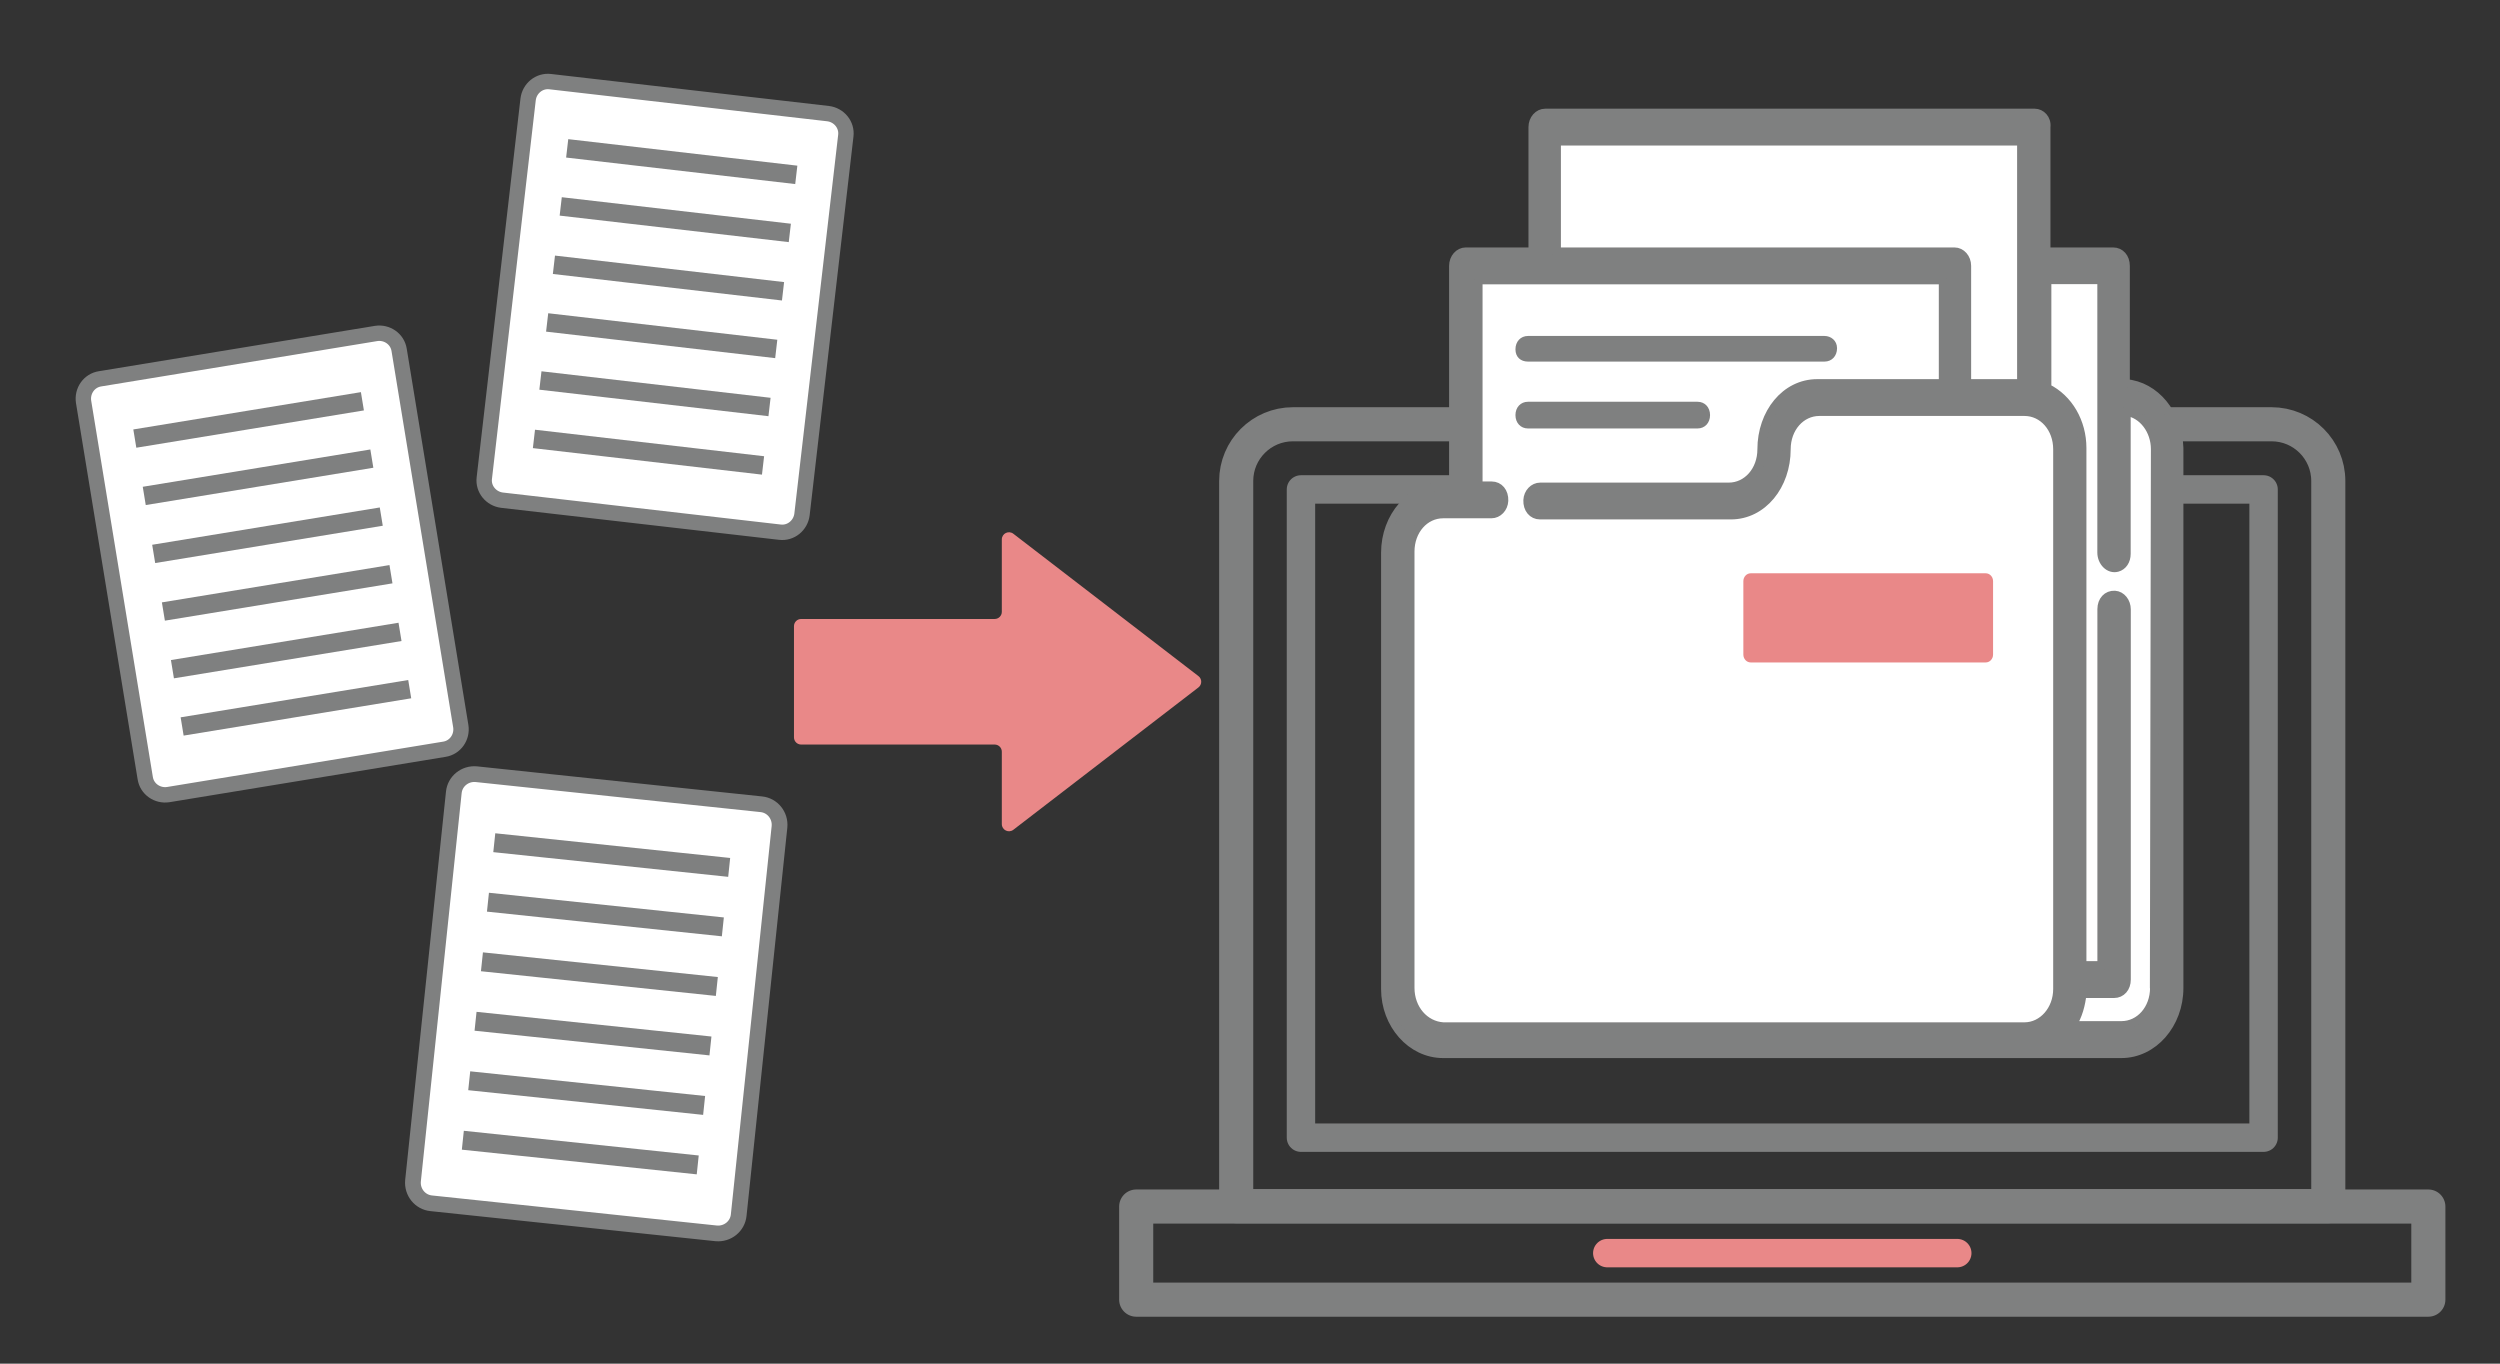 <?xml version="1.0" encoding="UTF-8"?>
<svg id="_レイヤー_2" data-name="レイヤー 2" xmlns="http://www.w3.org/2000/svg" viewBox="0 0 440 240">
  <rect x="0" y="0" width="440" height="240" fill="#333333" stroke="none"/>
  <defs>
    <style>
      .cls-1 {
        stroke-width: 1.52px;
      }

      .cls-1, .cls-2, .cls-3, .cls-4, .cls-5, .cls-6, .cls-7, .cls-8 {
        stroke-linecap: round;
        stroke-linejoin: round;
      }

      .cls-1, .cls-2, .cls-4, .cls-5, .cls-6, .cls-7, .cls-8 {
        stroke: #7f8080;
      }

      .cls-1, .cls-9 {
        fill: #7f8080;
      }

      .cls-2, .cls-3 {
        stroke-width: 5px;
      }

      .cls-2, .cls-3, .cls-4, .cls-6, .cls-8 {
        fill: none;
      }

      .cls-3 {
        stroke: #e98888;
      }

      .cls-10 {
        fill: #e98888;
      }

      .cls-10, .cls-9, .cls-11 {
        stroke-width: 0px;
      }

      .cls-11, .cls-5, .cls-7 {
        fill: #fff;
      }

      .cls-4 {
        stroke-width: 2.77px;
      }

      .cls-5 {
        stroke-width: .88px;
      }

      .cls-6 {
        stroke-width: 6px;
      }

      .cls-7 {
        stroke-width: .86px;
      }

      .cls-8 {
        stroke-width: 2.71px;
      }
    </style>
  </defs>
  <path class="cls-10" d="m139.74,120v9.78c0,.7.57,1.26,1.26,1.26h34.06c.7,0,1.26.57,1.26,1.26v12.74c0,1.05,1.2,1.64,2.03,1l32.57-25.05c.66-.51.66-1.5,0-2l-32.57-25.05c-.83-.64-2.03-.05-2.03,1v12.74c0,.7-.57,1.26-1.26,1.26h-34.06c-.7,0-1.26.57-1.26,1.26v9.78Z"/>
  <g>
    <g>
      <path class="cls-5" d="m126.04,217.07l-50.14-5.29c-1.95-.19-3.4-1.95-3.21-3.97l7.18-68.34c.19-1.95,1.95-3.4,3.97-3.21l50.14,5.29c1.95.19,3.4,1.95,3.21,3.97l-7.18,68.34c-.19,1.95-1.95,3.4-3.97,3.21"/>
      <path class="cls-4" d="m126.04,217.07l-50.14-5.29c-1.95-.19-3.4-1.95-3.21-3.97l7.18-68.34c.19-1.95,1.95-3.4,3.97-3.21l50.14,5.29c1.95.19,3.4,1.95,3.21,3.97l-7.18,68.34c-.19,1.95-1.95,3.4-3.97,3.21"/>
    </g>
    <rect class="cls-9" x="106" y="129.71" width="3.34" height="41.57" transform="translate(-53.26 241.84) rotate(-84)"/>
    <rect class="cls-9" x="104.88" y="140.18" width="3.34" height="41.57" transform="translate(-64.67 250.1) rotate(-84)"/>
    <rect class="cls-9" x="103.82" y="150.66" width="3.34" height="41.57" transform="translate(-76.04 258.44) rotate(-84)"/>
    <rect class="cls-9" x="102.7" y="161.13" width="3.34" height="41.57" transform="translate(-87.46 266.7) rotate(-84)"/>
    <rect class="cls-9" x="101.59" y="171.6" width="3.34" height="41.57" transform="translate(-98.87 274.97) rotate(-84)"/>
    <rect class="cls-9" x="100.47" y="182.07" width="3.34" height="41.57" transform="translate(-110.29 283.23) rotate(-84)"/>
  </g>
  <g>
    <g>
      <polyline class="cls-2" points="367.91 86.14 398.39 86.14 398.39 200.23 228.97 200.23 228.97 86.14 370.5 86.14"/>
      <g>
        <path class="cls-6" d="m359.64,74.67h40.15c5.52,0,9.99,4.47,9.99,9.99v127.62h-192.21v-127.62c0-5.52,4.47-9.99,9.99-9.99h142.23"/>
        <rect class="cls-6" x="199.97" y="212.35" width="227.42" height="16.39"/>
      </g>
      <line class="cls-3" x1="282.88" y1="220.55" x2="344.48" y2="220.55"/>
    </g>
    <g>
      <path class="cls-11" d="m376.87,182.63c.3-.34.65-.59,1.03-.78.09-.07.17-.15.26-.21.02-.01.03-.02.05-.04.18-.09.36-.18.55-.25.18-.09.37-.17.55-.25.42-.12.86-.17,1.3-.19.21,0,.41.02.6.05v-110.2c-.37,0-.78-.08-1.19-.2-2.6.36-5.84-1.92-5.54-5.58-.55-1.26-.98-2.62-1.37-3.99-.98-3.45-1.28-9.76-3.62-12.52-1.37-1.62-3.63-1.27-5.46-1.84-2.16-.68-4.01-2.09-5.18-4.18-3.15-5.64-1.59-13.47-1.13-19.6.03-.45.12-.86.24-1.24h-84.39c-.46,6.46.33,13.48-1.8,19.38-1.6,4.42-4.97,5.35-8.99,6.62-1.46.46-2.68.44-3.57,1.72-1.74,2.51-1.48,7.64-1.71,10.68-.62,8.08.64,16.37-1.09,24.32-.51,2.36-2.16,3.39-3.89,3.4-.54,1.67-1.88,3-4.02,3-.11,0-.22,0-.33-.02v93.26h127.85c.18-.5.45-.95.83-1.33Z"/>
      <g>
        <path id="_長方形_70545" data-name="長方形 70545" class="cls-10" d="m308.12,100.9h41.37c.71,0,1.29.62,1.29,1.38v12.93c0,.76-.58,1.38-1.29,1.38h-41.37c-.71,0-1.29-.62-1.29-1.38v-12.93c0-.76.58-1.38,1.29-1.38Z"/>
        <path id="_パス_379591" data-name="パス 379591" class="cls-9" d="m268.92,63.64h52.2c1.28,0,2.2-.98,2.2-2.35s-1.1-2.16-2.2-2.16h-52.2c-1.28,0-2.2.98-2.2,2.35s.92,2.16,2.2,2.16"/>
        <path id="_パス_379592" data-name="パス 379592" class="cls-9" d="m268.92,75.41h29.85c1.28,0,2.2-.98,2.2-2.35s-.92-2.35-2.2-2.35h-29.85c-1.28,0-2.2.98-2.2,2.35s.92,2.35,2.2,2.35"/>
        <path id="_パス_379590" data-name="パス 379590" class="cls-1" d="m374.09,67.49v-20.7c0-1.45-.91-2.48-2.18-2.48h-11.79v-21.94c.18-1.45-.91-2.48-2-2.48h-86.17c-1.2,0-2.18,1.11-2.18,2.48v21.94h-11.79c-1.2,0-2.18,1.11-2.18,2.48v38.91h-1.81c-5.61,0-10.16,5.19-10.16,11.59v76.79c0,6.21,4.54,11.38,10.16,11.38h119.37c5.61,0,10.16-5.19,10.16-11.59v-95c-.18-6-4.17-10.97-9.43-11.38m-100.14-42.64h81.82v42.64h-9.61v-20.7c0-1.37-.97-2.48-2.18-2.48h-70.02v-19.46Zm-25.76,149.02v-76.79c0-3.73,2.54-6.62,5.81-6.62h8.49c1.16,0,2.15-1.02,2.21-2.33.06-1.53-.86-2.63-2.17-2.63h-2.36v-36.22h81.82v18.21h-22.16c-5.59,0-9.77,5.21-9.77,11.59,0,3.73-2.54,6.62-5.81,6.62h-33.17c-1.16,0-2.15,1.02-2.21,2.33-.06,1.53.86,2.63,2.17,2.63h33.59c5.59,0,9.77-5.21,9.77-11.59,0-3.73,2.54-6.62,5.81-6.62h36.1c3.27,0,5.81,2.9,5.81,6.62h0v93.55h0v1.45c0,3.66-2.6,6.62-5.81,6.62h-102.31c-3.27-.21-5.81-3.1-5.81-6.83m130.98,0c0,3.73-2.54,6.62-5.81,6.62h-8.71c1.09-1.66,1.63-3.73,1.81-5.59h5.62c1.27,0,2.18-1.03,2.18-2.48h0v-65.16c0-1.32-.89-2.45-2.05-2.52-1.34-.07-2.31.98-2.31,2.48v62.71h-3.45v-91.07c0-4.55-2.36-8.69-6.17-10.56v-19.04h9.61v47.99c0,1.66,1.33,3.03,2.75,2.64.96-.26,1.6-1.19,1.6-2.41h0v-25.04c2.9.41,5.08,3.31,5.08,6.62l-.18,94.79Z"/>
      </g>
    </g>
  </g>
  <g>
    <g>
      <path class="cls-7" d="m78.19,131.87l-48.58,7.98c-1.89.29-3.75-.95-4.05-2.91l-10.85-66.22c-.29-1.89.95-3.75,2.91-4.05l48.58-7.98c1.89-.29,3.75.95,4.05,2.91l10.85,66.22c.29,1.89-.95,3.75-2.91,4.05"/>
      <path class="cls-8" d="m78.19,131.87l-48.58,7.98c-1.89.29-3.75-.95-4.05-2.91l-10.85-66.22c-.29-1.89.95-3.75,2.91-4.05l48.58-7.98c1.89-.29,3.75.95,4.05,2.91l10.85,66.22c.29,1.89-.95,3.75-2.91,4.05"/>
    </g>
    <rect class="cls-9" x="23.46" y="72.28" width="40.59" height="3.26" transform="translate(-11.38 8.05) rotate(-9.31)"/>
    <rect class="cls-9" x="25.11" y="82.37" width="40.59" height="3.26" transform="translate(-12.98 8.45) rotate(-9.31)"/>
    <rect class="cls-9" x="26.77" y="92.58" width="40.59" height="3.26" transform="translate(-14.61 8.85) rotate(-9.31)"/>
    <rect class="cls-9" x="28.48" y="102.72" width="40.59" height="3.26" transform="translate(-16.23 9.26) rotate(-9.31)"/>
    <rect class="cls-9" x="30.07" y="112.87" width="40.59" height="3.26" transform="translate(-17.85 9.65) rotate(-9.31)"/>
    <rect class="cls-9" x="31.78" y="122.95" width="40.59" height="3.26" transform="translate(-19.46 10.06) rotate(-9.31)"/>
  </g>
  <g>
    <g>
      <path class="cls-7" d="m137.24,93.66l-48.9-5.63c-1.9-.24-3.35-1.95-3.1-3.91l7.71-66.65c.24-1.9,1.95-3.35,3.91-3.1l48.9,5.63c1.9.24,3.35,1.95,3.1,3.91l-7.71,66.65c-.24,1.9-1.95,3.35-3.91,3.1"/>
      <path class="cls-8" d="m137.24,93.66l-48.9-5.63c-1.9-.24-3.35-1.95-3.1-3.91l7.71-66.65c.24-1.9,1.95-3.35,3.91-3.1l48.9,5.63c1.9.24,3.35,1.95,3.1,3.91l-7.71,66.65c-.24,1.9-1.95,3.35-3.91,3.1"/>
    </g>
    <rect class="cls-9" x="118.34" y="8.14" width="3.26" height="40.59" transform="translate(77.95 144.35) rotate(-83.4)"/>
    <rect class="cls-9" x="117.21" y="18.36" width="3.26" height="40.59" transform="translate(66.79 152.27) rotate(-83.4)"/>
    <rect class="cls-9" x="116.01" y="28.64" width="3.26" height="40.59" transform="translate(55.52 160.17) rotate(-83.4)"/>
    <rect class="cls-9" x="114.83" y="38.78" width="3.26" height="40.59" transform="translate(44.39 167.98) rotate(-83.4)"/>
    <rect class="cls-9" x="113.63" y="49" width="3.26" height="40.59" transform="translate(33.19 175.83) rotate(-83.4)"/>
    <rect class="cls-9" x="112.49" y="59.28" width="3.26" height="40.59" transform="translate(21.97 183.8) rotate(-83.4)"/>
  </g>
</svg>